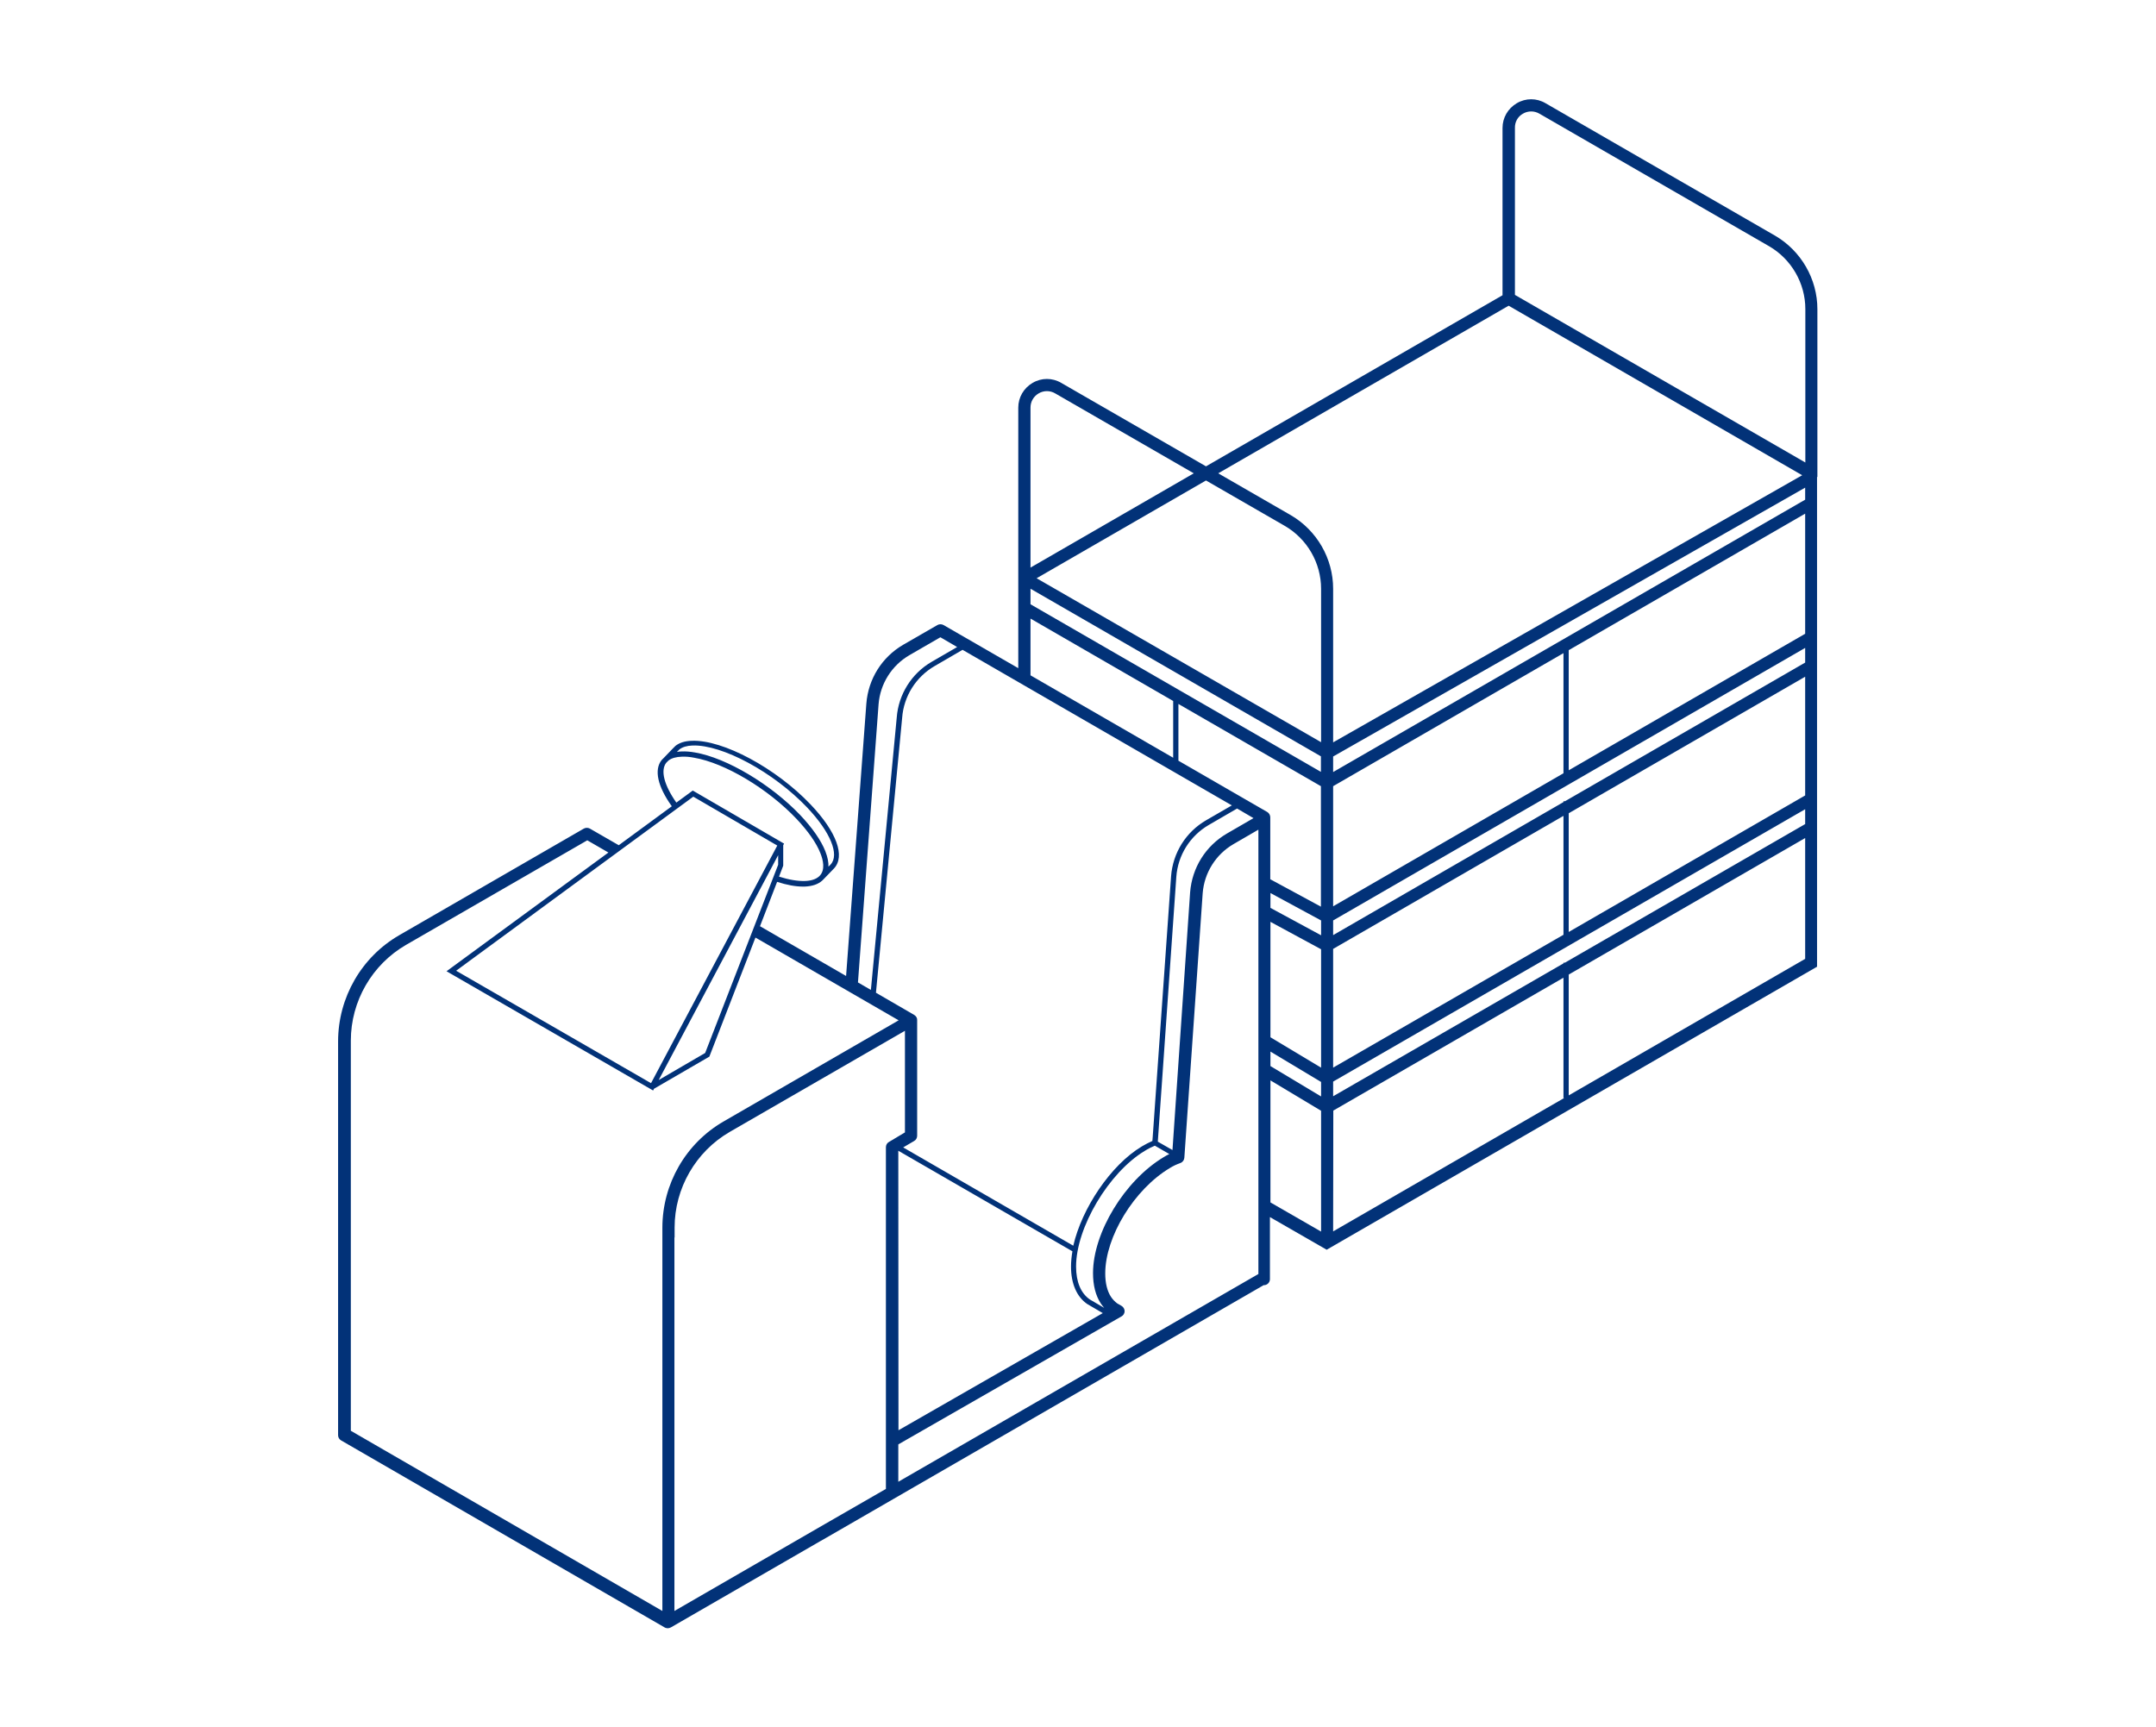 <?xml version="1.0" encoding="utf-8"?>
<!-- Generator: Adobe Illustrator 24.3.0, SVG Export Plug-In . SVG Version: 6.00 Build 0)  -->
<svg version="1.1" id="Layer_1" xmlns="http://www.w3.org/2000/svg" xmlns:xlink="http://www.w3.org/1999/xlink" x="0px" y="0px"
	 viewBox="0 0 1234.6 989" style="enable-background:new 0 0 1234.6 989;" xml:space="preserve">
<style type="text/css">
	.st0{fill:#023278;}
	.st1{fill:none;stroke:#023278;stroke-width:7;stroke-linejoin:round;stroke-miterlimit:10;}
	.st2{fill:#FFFFFF;}
</style>
<path class="st0" d="M1040.7,273.2L1040.7,273.2l0-96.1c0-17.3-9.3-33.4-24.2-42.1L885,59.1c-5.1-3-11.3-3-16.4,0
	c-5.1,3-8.2,8.3-8.2,14.2v95.8l-169.8,98l-82.9-47.8c-5.1-3-11.3-3-16.4,0c-5.1,3-8.2,8.3-8.2,14.2v149.2l-42.8-24.7
	c-1.1-0.6-2.4-0.6-3.5,0l-19.6,11.3c-12.2,7.1-20,19.6-21.1,33.7l-11.6,156l-49.3-28.5l9.8-25.4c5.6,1.8,10.5,2.7,14.8,2.7
	c0.4,0,0.7,0,1,0c4.4-0.2,7.7-1.3,10.1-3.5l0.6-0.6l0,0c0.1-0.1,0.1-0.1,0.2-0.2l5.6-5.8l0.2-0.2c6.7-7,1.6-21.1-13.4-36.8
	c-19.7-20.7-50.1-37.1-67.9-36.4c-4,0.1-7.1,1.1-9.4,2.9l-1.8,1.8l-4.6,4.8l-1.4,1.4l-0.1,0.1c-4.5,5.6-2.3,15.2,5.8,26.5
	l-30.5,22.4l0.1-0.1l-16.5-9.5c-1.1-0.6-2.4-0.6-3.5,0l-105.6,61c-21.7,12.5-35.1,35.8-35.1,60.9v225.6h0c0,1.2,0.7,2.3,1.7,2.9
	l185.4,107.2l0,0c0,0,0,0,0,0c0.1,0.1,0.2,0.1,0.3,0.1c0,0,0.1,0,0.1,0.1c0,0,0.1,0,0.1,0c0.4,0.1,0.8,0.2,1.2,0.2
	c0.6,0,1.2-0.2,1.8-0.5l85.2-49.2l0,0l3.7-2.1l50.2-29l0,0l200.3-115.7c0,0,0,0,0,0c1.9,0.1,3.5-1.4,3.6-3.3l0-0.6
	c0-0.2,0-0.4,0-0.6v-34.5l32.5,18.7l280.8-162.1V377.7h-3.5l3.5,0l0-91h0V273.2z M1033.7,363l-135.4,78.2v-68.8l135.4-78.2
	L1033.7,363z M1033.7,387.6v68l-135.4,78.2v-68L1033.7,387.6z M1033.7,472l-137.6,79.4h-0.8v0.4l-131.9,76.1l0-8.4l270.3-156V472z
	 M630.3,746.5c0.6,0.9,1.3,1.8,2,2.6l-8.2-4.8c-5.2-3.6-7.9-10.1-7.9-18.9c0-22.3,18.7-53.8,39.3-66.2c1.9-1.2,3.9-2.2,5.8-3
	l8.3,4.8c-1,0.5-2.1,1-3.3,1.8c-22.3,13.4-40.4,43.2-40.4,66.4C625.9,736.2,627.4,742,630.3,746.5z M523.5,581.3l-21.9-12.7
	l15-157.4c0.9-12.4,7.9-23.5,18.6-29.7l16-9.3l154.2,89.1l-14.7,8.5c-11.6,6.7-19.1,18.7-20.1,32.1l-10.5,149.1l-0.2,2.5
	c-2,0.9-4,1.9-6,3.1c-17.9,10.7-34.4,35.5-39.3,56.9l-97.4-56.3l6.3-3.7c1.1-0.6,1.7-1.8,1.7-3v-66.2
	C525.3,583.1,524.6,582,523.5,581.3z M590.1,337.2l166.3,96l0,8.9l-166.3-96V337.2z M763.4,442.2l0-8.9l270.3-154l0,6.9L763.4,442.2
	z M727.5,528l29,15.7l0,67.8l-29-17.4V528z M727.5,520v-8.5l29,15.7l0,8.5L727.5,520z M593.6,331.2l97-56l45.1,26
	c12.8,7.4,20.8,21.2,20.8,36l0,87.9L593.6,331.2z M756.4,450.3l0,69l-29-15.7v-35.5c0-1.2-0.7-2.4-1.7-3l-50.9-29.4v-32.5
	L756.4,450.3z M514.4,659.1l99.7,57.6c-0.5,3-0.8,6-0.8,8.8c0,9.7,3.3,17.3,9.3,21.4l8.9,5.2l-117,67.1L514.4,659.1z M671.4,658.7
	l-8.4-4.8l10.6-151.7c0.9-12.4,7.9-23.5,18.6-29.7l16.2-9.4l9.4,5.5l-15.2,8.8c-12.2,7.1-20,19.6-21.1,33.7L671.4,658.7z
	 M727.5,602.3l29,17.4l0,8.3l-29-17.4V602.3z M763.5,636.1L895.3,560v68.9h0.4l-132.3,76.4L763.5,636.1z M895.3,535.4l-131.9,76.1
	l0-68l131.9-76.2V535.4z M763.4,450.3l131.9-76.2v68.8l-131.9,76.2L763.4,450.3z M872.1,65.1c2.9-1.7,6.5-1.7,9.4,0l131.5,75.9
	c12.8,7.4,20.8,21.2,20.8,36l0,87.9l-166.3-96V73.3C867.4,69.9,869.1,66.8,872.1,65.1z M863.9,175.1l168.1,97.1L763.4,425.2l0-88
	c0-17.3-9.3-33.4-24.2-42.1l-41.6-24L863.9,175.1z M594.8,225.3c2.9-1.7,6.5-1.7,9.4,0l79.4,45.8l-93.5,54v-91.7
	C590.1,230,591.9,227,594.8,225.3z M590.1,354.3l81.7,47.2v32.5l-81.7-47.2V354.3z M503.1,403.4c0.9-11.7,7.5-22.2,17.6-28.1
	l17.8-10.3l9.6,5.6l-14.5,8.4c-11.6,6.7-19.1,18.7-20.1,32l-14.8,156l-7.4-4.3L503.1,403.4z M261.2,556L397,456.3l48.1,28
	l-72.3,136.1L261.2,556z M445.6,489.8v5.5l-41.8,107.8l-26.6,15.5L445.6,489.8z M396.6,427c17-0.6,46.4,15.3,65.6,35.5
	c13.3,14,18.7,27.1,13.4,32.7l-1.2,1.2c0.1-2.4-0.4-5.3-1.8-8.9c-2.5-6.3-7.5-13.4-14.4-20.7c-16.8-17.6-42.1-32.7-60.2-35.8
	c-2.8-0.5-5.3-0.7-7.6-0.6c-1,0-1.9,0.1-2.8,0.3l1.5-1.5C390.8,427.9,393.3,427.1,396.6,427z M381.5,436.9l1.3-1.3
	c1.8-1.4,4.4-2.1,7.7-2.2c2.1-0.1,4.5,0.1,7,0.6c17.6,3,42.2,17.7,58.6,35c6.6,7,11.4,13.8,13.7,19.7c1.6,4,2.8,9.4-0.3,12.8
	l-0.5,0.5c-1.8,1.6-4.5,2.5-8.2,2.6c-4.1,0.1-9-0.7-14.7-2.5l2.3-6l0.1-0.3v-11.7l0.5-0.9l-52.3-30.4l-9.4,6.9
	C380.3,449.7,378.1,441.3,381.5,436.9z M200.9,601.6V596c0-22.5,12.1-43.5,31.6-54.8l103.8-59.9l12.1,7l-92.7,68L374,624.6l0.5-1
	l31.7-18.4l26.4-68.2l82,47.4l-100.2,57.9c-21.7,12.5-35.1,35.8-35.1,60.9v5.7v213.8L200.9,819.5L200.9,601.6L200.9,601.6z
	 M386.3,708.8v-5.7c0-22.5,12.1-43.5,31.6-54.8l100.3-57.9v58.2l-9.2,5.5c-1.1,0.6-1.7,1.8-1.7,3l0,195.7l-34.9,20.1l-86.2,49.8
	V708.8z M514.4,848.7l0-21.4l126.9-72.8l0,0l0,0l0.9-0.5c1.1-0.6,1.8-1.8,1.8-3s-0.7-2.4-1.7-3l-2.6-1.5c-1.3-1-2.5-2.2-3.5-3.7
	c-2.2-3.3-3.3-8-3.3-13.4c0-21.1,16.6-48.2,37-60.4c2.3-1.4,3.7-2,6.1-2.9c1.3-0.5,2.1-1.7,2.2-3l10.5-151.5
	c0.9-11.7,7.5-22.2,17.6-28.1l14.3-8.3v254.5L514.4,848.7z M727.5,618.8l29,17.4l0,69.2l-29-16.7V618.8z M898.3,627.4v-69.2
	l135.4-78.2v69.2L898.3,627.4z M1033.7,377.7v1.8l-137.5,79.4h-0.9v0.5l-131.9,76.2l0-8.4l270.3-156.1L1033.7,377.7L1033.7,377.7z"
	/>
</svg>
